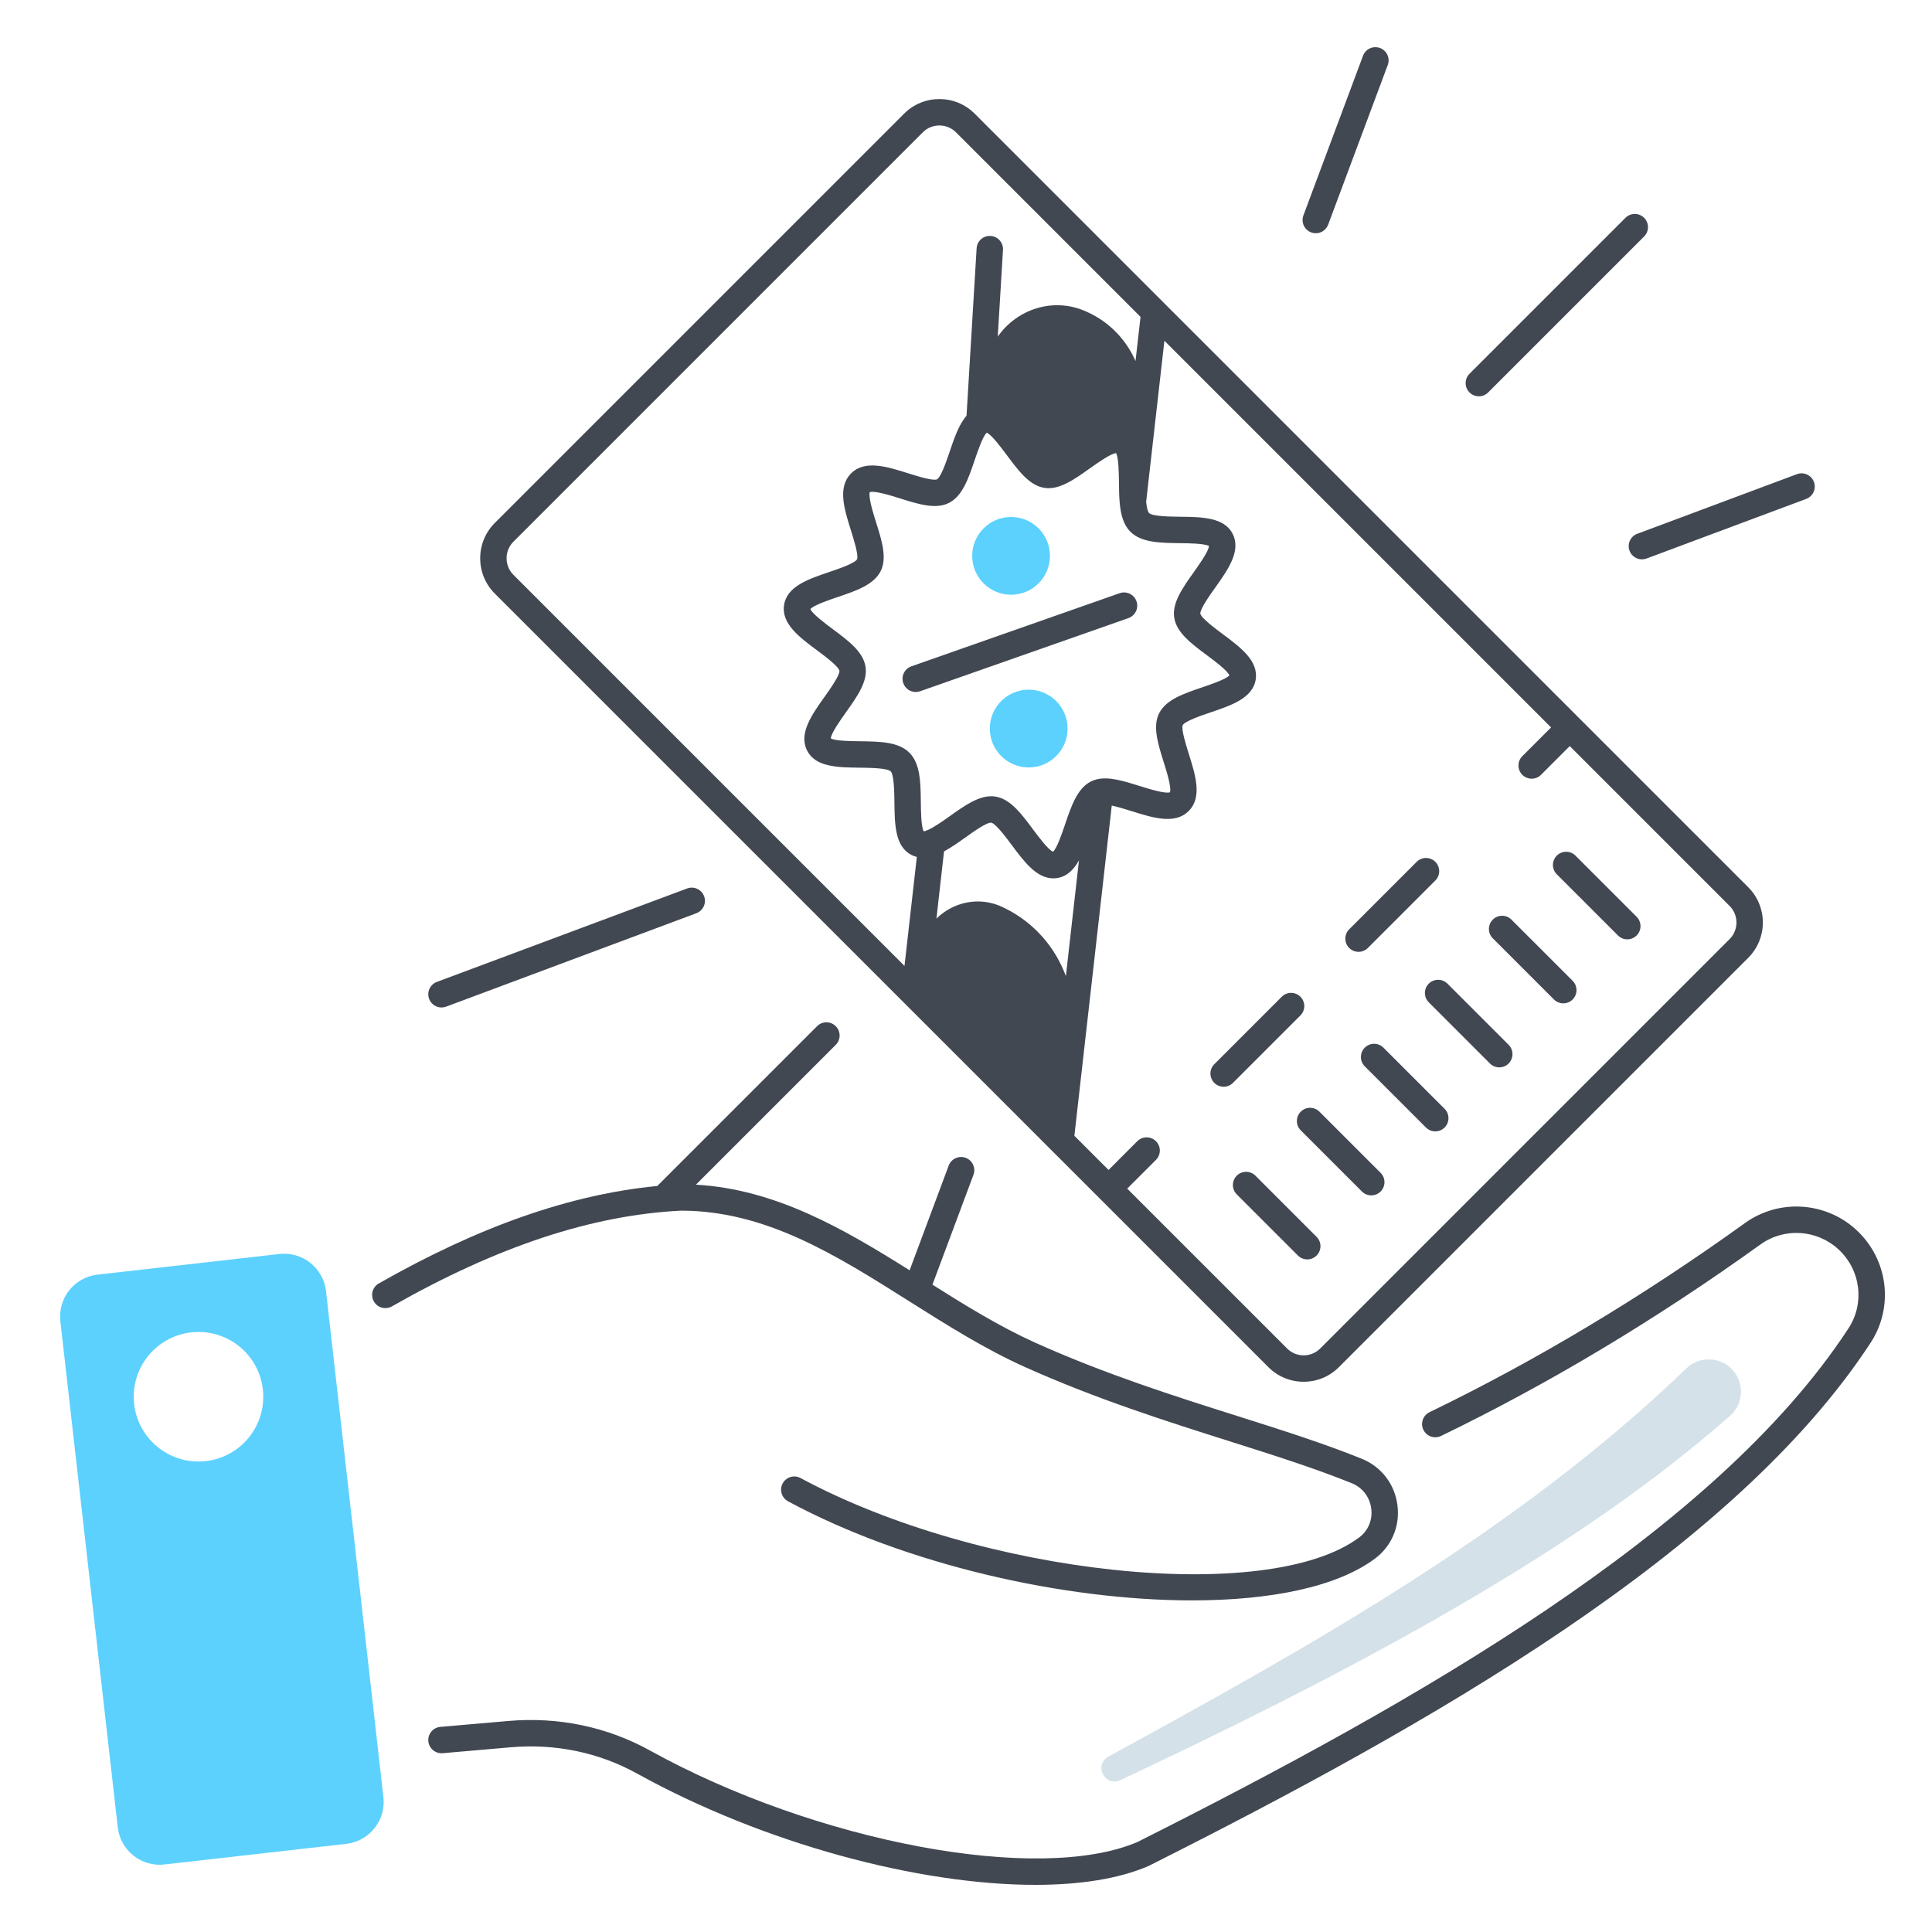 <svg width="512" height="512" viewBox="0 0 512 512" fill="none" xmlns="http://www.w3.org/2000/svg">
<path d="M293.719 465.522C347.704 436.032 402.332 405.542 446.826 362.727C450.188 359.401 455.619 359.441 458.93 362.819C462.358 366.291 462.147 372.001 458.476 375.213C434.534 396.226 407.883 413.399 380.424 429.093C353.128 444.617 325.097 458.486 296.865 471.776C292.806 473.577 289.752 467.806 293.719 465.522Z" fill="#D4E1E8"/>
<path d="M491.98 325.971C483.849 318.432 471.433 317.647 462.46 324.105C435.246 343.686 407.112 360.556 378.839 374.244C377.099 375.087 376.372 377.18 377.214 378.92C378.056 380.657 380.147 381.387 381.889 380.545C410.524 366.681 439.008 349.603 466.548 329.786C472.83 325.269 481.524 325.822 487.223 331.105C493.112 336.563 494.224 345.361 489.868 352.026C454.416 406.274 374.757 451.266 301.488 488.124C275.427 499.343 216.252 488.251 172.18 463.869C160.89 457.623 147.945 454.928 134.736 456.074L116.697 457.643C114.771 457.811 113.346 459.507 113.513 461.433C113.681 463.358 115.387 464.769 117.303 464.617L135.342 463.049C147.158 462.021 158.722 464.424 168.791 469.994C202.431 488.605 243.516 499.508 274.368 499.507C286.205 499.506 296.541 497.9 304.363 494.508C304.424 494.482 304.484 494.453 304.544 494.424C378.67 457.138 459.351 411.517 495.727 355.857C501.958 346.324 500.382 333.756 491.98 325.971Z" fill="#424852"/>
<path d="M241.152 344.976C250.892 351.124 260.962 357.482 271.482 362.214C290.41 370.729 309.147 376.663 325.679 381.898C337.38 385.604 348.432 389.104 358.246 393.072C361.073 394.215 362.997 396.724 363.393 399.783C363.783 402.788 362.59 405.646 360.201 407.432C335.995 425.528 259.898 417.439 212.158 391.697C210.457 390.781 208.334 391.415 207.416 393.117C206.499 394.818 207.135 396.941 208.836 397.859C240.161 414.75 282.176 424.12 315.916 424.12C336.683 424.12 354.316 420.57 364.393 413.039C368.832 409.72 371.054 404.429 370.336 398.885C369.61 393.284 366.071 388.686 360.87 386.582C350.804 382.512 339.626 378.973 327.792 375.225C311.442 370.047 292.911 364.179 274.353 355.83C265.061 351.649 255.95 346.027 247.106 340.454L257.977 311.338C258.652 309.526 257.732 307.511 255.922 306.834C254.11 306.161 252.094 307.077 251.418 308.889L241.057 336.641C223.676 325.726 205.6 315.151 184.431 313.95L221.482 276.898C222.85 275.532 222.85 273.315 221.482 271.949C220.115 270.582 217.9 270.582 216.533 271.949L174.183 314.3C151.175 316.525 126.965 324.994 100.39 340.124C98.71 341.081 98.123 343.218 99.079 344.897C100.037 346.579 102.176 347.163 103.852 346.208C131.771 330.312 156.854 322.012 180.529 320.833C202.96 320.863 221.513 332.576 241.152 344.976Z" fill="#424852"/>
<path d="M336.137 362.31C338.632 364.806 341.95 366.18 345.478 366.18C349.008 366.18 352.325 364.806 354.82 362.31L463.311 253.818C468.462 248.668 468.462 240.287 463.311 235.136L418.475 190.3C418.475 190.3 418.475 190.299 418.474 190.299C418.474 190.298 418.474 190.298 418.474 190.298L258.289 30.114C253.139 24.962 244.757 24.962 239.606 30.114L131.114 138.605C125.965 143.757 125.965 152.138 131.115 157.288L336.137 362.31ZM245.279 220.199C245.096 220.255 244.926 220.294 244.784 220.303C244.108 219.122 244.058 214.923 244.031 212.616C243.969 207.357 243.91 202.389 240.997 199.477C238.085 196.564 233.118 196.505 227.859 196.443C225.553 196.416 221.351 196.366 220.171 195.689C220.251 194.305 222.806 190.713 224.205 188.744C227.182 184.558 229.994 180.603 229.375 176.682C228.751 172.719 224.83 169.802 220.68 166.713C218.764 165.287 215.269 162.687 214.756 161.41C215.647 160.374 219.716 158.996 221.947 158.24C226.875 156.571 231.529 154.995 233.368 151.388C235.146 147.899 233.708 143.319 232.184 138.47C231.434 136.08 230.054 131.683 230.512 130.425C231.768 129.969 236.168 131.347 238.558 132.098C243.408 133.62 247.987 135.057 251.475 133.28C255.083 131.441 256.659 126.787 258.328 121.859C259.079 119.643 260.444 115.614 261.479 114.688C261.487 114.683 261.494 114.676 261.503 114.67C262.78 115.188 265.377 118.679 266.801 120.592C269.89 124.743 272.807 128.664 276.769 129.288C280.702 129.905 284.645 127.095 288.831 124.118C290.8 122.719 294.392 120.164 295.777 120.084C296.454 121.265 296.504 125.465 296.531 127.771C296.553 129.668 296.578 131.524 296.733 133.262C296.735 133.289 296.737 133.315 296.74 133.342C297.02 136.39 297.718 139.063 299.564 140.909C302.476 143.822 307.444 143.881 312.703 143.943C315.01 143.971 319.21 144.021 320.391 144.697C320.31 146.082 317.756 149.675 316.356 151.644C313.38 155.83 310.568 159.784 311.186 163.705C311.81 167.667 315.731 170.585 319.882 173.674C321.798 175.099 325.293 177.699 325.806 178.976C324.914 180.013 320.845 181.391 318.614 182.146C313.686 183.815 309.033 185.391 307.194 188.998C305.416 192.486 306.854 197.067 308.377 201.918C309.127 204.308 310.508 208.704 310.05 209.962C308.785 210.415 304.393 209.04 302.005 208.289C297.806 206.971 293.811 205.722 290.55 206.561C290.535 206.565 290.519 206.567 290.505 206.571C290.015 206.7 289.541 206.875 289.086 207.106C285.478 208.945 283.902 213.6 282.233 218.527C281.477 220.759 280.1 224.826 279.063 225.719C277.787 225.205 275.186 221.71 273.762 219.795C270.673 215.644 267.755 211.723 263.792 211.099C263.422 211.04 263.052 211.013 262.682 211.013C259.123 211.013 255.521 213.572 251.73 216.269C250.198 217.358 247.685 219.143 245.992 219.92C245.743 219.988 245.504 220.079 245.279 220.199ZM266.498 240.783C266.272 240.671 266.047 240.56 265.821 240.45C259.591 237.413 252.637 239.039 248.164 243.44L250.18 225.632C252.051 224.626 253.931 223.293 255.787 221.974C257.783 220.554 261.48 217.884 262.697 218.012C263.899 218.267 266.661 221.979 268.145 223.974C271.367 228.304 274.689 232.77 279.115 232.77C279.46 232.77 279.812 232.742 280.171 232.686C282.806 232.271 284.576 230.447 285.94 228.008L282.468 258.679C279.664 251.058 274.078 244.564 266.498 240.783ZM308.579 90.303L411.05 192.774L403.433 200.39C402.066 201.756 402.066 203.972 403.433 205.339C404.116 206.022 405.013 206.364 405.908 206.364C406.804 206.364 407.699 206.022 408.383 205.339L415.999 197.723L458.361 240.085C460.783 242.507 460.783 246.447 458.362 248.869L349.871 357.36C348.697 358.533 347.138 359.18 345.478 359.18C343.82 359.18 342.261 358.533 341.088 357.36L298.724 314.998L306.342 307.381C307.709 306.015 307.709 303.798 306.342 302.432C304.974 301.064 302.76 301.064 301.392 302.432L293.775 310.049L284.721 300.995L294.628 213.49C296.299 213.835 298.411 214.498 299.907 214.968C305.548 216.739 311.378 218.568 315.017 214.929C318.654 211.289 316.825 205.459 315.056 199.821C314.337 197.532 312.999 193.271 313.43 192.179C314.026 191.091 318.472 189.585 320.859 188.776C326.335 186.922 331.998 185.005 332.772 180.083C333.555 175.122 328.728 171.531 324.06 168.058C322.066 166.574 318.355 163.812 318.102 162.625C317.998 161.415 320.642 157.697 322.061 155.7C325.457 150.924 328.969 145.985 326.663 141.463C324.43 137.082 318.511 137.012 312.786 136.944C310.209 136.913 305.411 136.856 304.514 135.96C304.113 135.56 303.881 134.378 303.744 132.966L308.579 90.303ZM136.064 143.555L244.556 35.064C245.766 33.853 247.357 33.248 248.948 33.248C250.538 33.248 252.129 33.853 253.34 35.063L302.252 83.976L300.925 95.68C298.492 90.12 294.13 85.46 288.37 82.794C288.209 82.72 288.049 82.647 287.889 82.574C279.154 78.605 269.443 81.966 264.416 89.21L265.802 66.232C265.919 64.303 264.449 62.645 262.519 62.528C260.561 62.403 258.932 63.882 258.814 65.811L256.139 110.178C254.113 112.504 252.891 116.094 251.698 119.614C250.89 122.003 249.384 126.448 248.312 127.036C247.199 127.479 243.102 126.188 240.655 125.419C235.016 123.647 229.184 121.816 225.545 125.458C221.905 129.098 223.736 134.928 225.507 140.566C226.275 143.016 227.563 147.115 227.133 148.207C226.536 149.296 222.09 150.802 219.701 151.61C214.226 153.465 208.564 155.382 207.789 160.303C207.007 165.264 211.833 168.855 216.5 172.328C218.495 173.812 222.207 176.574 222.459 177.763C222.563 178.973 219.921 182.69 218.5 184.687C215.104 189.463 211.593 194.401 213.898 198.924C216.132 203.305 222.052 203.375 227.776 203.442C230.353 203.474 235.151 203.53 236.048 204.426C236.944 205.323 237.001 210.121 237.032 212.699C237.099 218.423 237.17 224.342 241.55 226.575C242.018 226.814 242.493 226.977 242.97 227.098L239.701 255.975L136.064 152.339C133.643 149.917 133.643 145.977 136.064 143.555Z" fill="#424852"/>
<path d="M301.184 159.343C300.543 157.519 298.542 156.563 296.722 157.199L241.522 176.582C239.698 177.223 238.739 179.221 239.379 181.044C239.885 182.484 241.237 183.386 242.682 183.386C243.066 183.386 243.458 183.321 243.841 183.188L299.04 163.805C300.864 163.164 301.823 161.166 301.184 159.343Z" fill="#424852"/>
<path d="M360.027 252.246C360.923 252.246 361.818 251.904 362.502 251.221L380.378 233.345C381.745 231.979 381.745 229.762 380.378 228.396C379.011 227.028 376.796 227.028 375.429 228.396L357.553 246.272C356.186 247.638 356.186 249.855 357.553 251.221C358.236 251.904 359.132 252.246 360.027 252.246Z" fill="#424852"/>
<path d="M321.801 286.973C322.484 287.656 323.38 287.998 324.275 287.998C325.171 287.998 326.066 287.656 326.75 286.973L344.626 269.097C345.993 267.73 345.993 265.514 344.626 264.147C343.259 262.78 341.044 262.78 339.677 264.147L321.801 282.023C320.434 283.39 320.434 285.606 321.801 286.973Z" fill="#424852"/>
<path d="M428.776 247.909C429.46 248.593 430.355 248.935 431.251 248.935C432.146 248.935 433.042 248.593 433.726 247.909C435.093 246.543 435.093 244.326 433.726 242.96L417.517 226.751C416.149 225.384 413.935 225.384 412.567 226.751C411.2 228.117 411.2 230.334 412.567 231.7L428.776 247.909Z" fill="#424852"/>
<path d="M411.813 264.873C412.497 265.557 413.393 265.898 414.288 265.898C415.184 265.898 416.079 265.557 416.763 264.873C418.13 263.507 418.13 261.29 416.763 259.924L400.554 243.715C399.187 242.348 396.972 242.348 395.604 243.715C394.237 245.081 394.237 247.298 395.604 248.664L411.813 264.873Z" fill="#424852"/>
<path d="M378.642 260.678C377.274 262.044 377.274 264.261 378.642 265.627L394.851 281.836C395.534 282.52 396.43 282.861 397.325 282.861C398.221 282.861 399.116 282.52 399.8 281.836C401.167 280.47 401.167 278.253 399.8 276.887L383.591 260.678C382.224 259.311 380.009 259.311 378.642 260.678Z" fill="#424852"/>
<path d="M366.627 277.641C365.26 276.273 363.045 276.273 361.678 277.641C360.311 279.007 360.311 281.224 361.678 282.59L377.887 298.799C378.57 299.482 379.466 299.824 380.361 299.824C381.257 299.824 382.152 299.482 382.836 298.799C384.203 297.433 384.203 295.216 382.836 293.85L366.627 277.641Z" fill="#424852"/>
<path d="M344.715 299.553L360.924 315.762C361.607 316.445 362.503 316.787 363.398 316.787C364.294 316.787 365.189 316.445 365.873 315.762C367.24 314.396 367.24 312.179 365.873 310.813L349.664 294.604C348.297 293.236 346.082 293.236 344.715 294.604C343.348 295.97 343.348 298.187 344.715 299.553Z" fill="#424852"/>
<path d="M332.701 311.567C331.334 310.2 329.119 310.2 327.752 311.567C326.385 312.934 326.385 315.15 327.752 316.517L343.961 332.726C344.645 333.409 345.54 333.751 346.436 333.751C347.331 333.751 348.227 333.409 348.91 332.726C350.277 331.359 350.277 329.143 348.91 327.776L332.701 311.567Z" fill="#424852"/>
<path d="M391.909 105.022C392.805 105.022 393.7 104.681 394.384 103.997L435.708 62.673C437.075 61.307 437.075 59.09 435.708 57.724C434.341 56.356 432.126 56.356 430.759 57.724L389.435 99.048C388.067 100.414 388.067 102.631 389.435 103.997C390.118 104.681 391.014 105.022 391.909 105.022Z" fill="#424852"/>
<path d="M117.001 266.994C117.407 266.994 117.821 266.923 118.225 266.773L184.543 242.014C186.353 241.337 187.273 239.321 186.598 237.51C185.922 235.7 183.907 234.78 182.094 235.455L115.775 260.214C113.965 260.891 113.045 262.906 113.721 264.718C114.246 266.125 115.581 266.994 117.001 266.994Z" fill="#424852"/>
<path d="M431.843 145.96C432.369 147.367 433.704 148.236 435.123 148.236C435.529 148.236 435.944 148.165 436.347 148.015L478.656 132.217C480.467 131.54 481.387 129.524 480.711 127.713C480.034 125.902 478.02 124.982 476.207 125.658L433.898 141.456C432.087 142.133 431.167 144.148 431.843 145.96Z" fill="#424852"/>
<path d="M347.471 61.589C347.874 61.739 348.288 61.811 348.694 61.811C350.113 61.811 351.448 60.941 351.975 59.534L367.773 17.225C368.449 15.413 367.529 13.398 365.719 12.721C363.911 12.046 361.893 12.964 361.215 14.775L345.416 57.085C344.74 58.897 345.66 60.912 347.471 61.589Z" fill="#424852"/>
<path d="M86.397 342.163C85.701 336.034 80.169 331.629 74.04 332.325L25.836 337.792C19.707 338.488 15.302 344.02 15.997 350.148L31.21 484.264C31.905 490.393 37.437 494.798 43.566 494.103L91.771 488.635C97.9 487.94 102.304 482.408 101.609 476.279L86.397 342.163ZM52.603 387.316C43.123 387.316 35.438 379.631 35.438 370.151C35.438 360.671 43.123 352.986 52.603 352.986C62.083 352.986 69.768 360.671 69.768 370.151C69.768 379.631 62.083 387.316 52.603 387.316Z" fill="#5CD1FD"/>
<path d="M272.614 203.384C278.305 203.384 282.919 198.77 282.919 193.079C282.919 187.388 278.305 182.774 272.614 182.774C266.923 182.774 262.309 187.388 262.309 193.079C262.309 198.77 266.923 203.384 272.614 203.384Z" fill="#5CD1FD"/>
<path d="M267.948 157.613C273.639 157.613 278.253 152.999 278.253 147.308C278.253 141.617 273.639 137.003 267.948 137.003C262.257 137.003 257.643 141.617 257.643 147.308C257.643 152.999 262.257 157.613 267.948 157.613Z" fill="#5CD1FD"/>
</svg>
